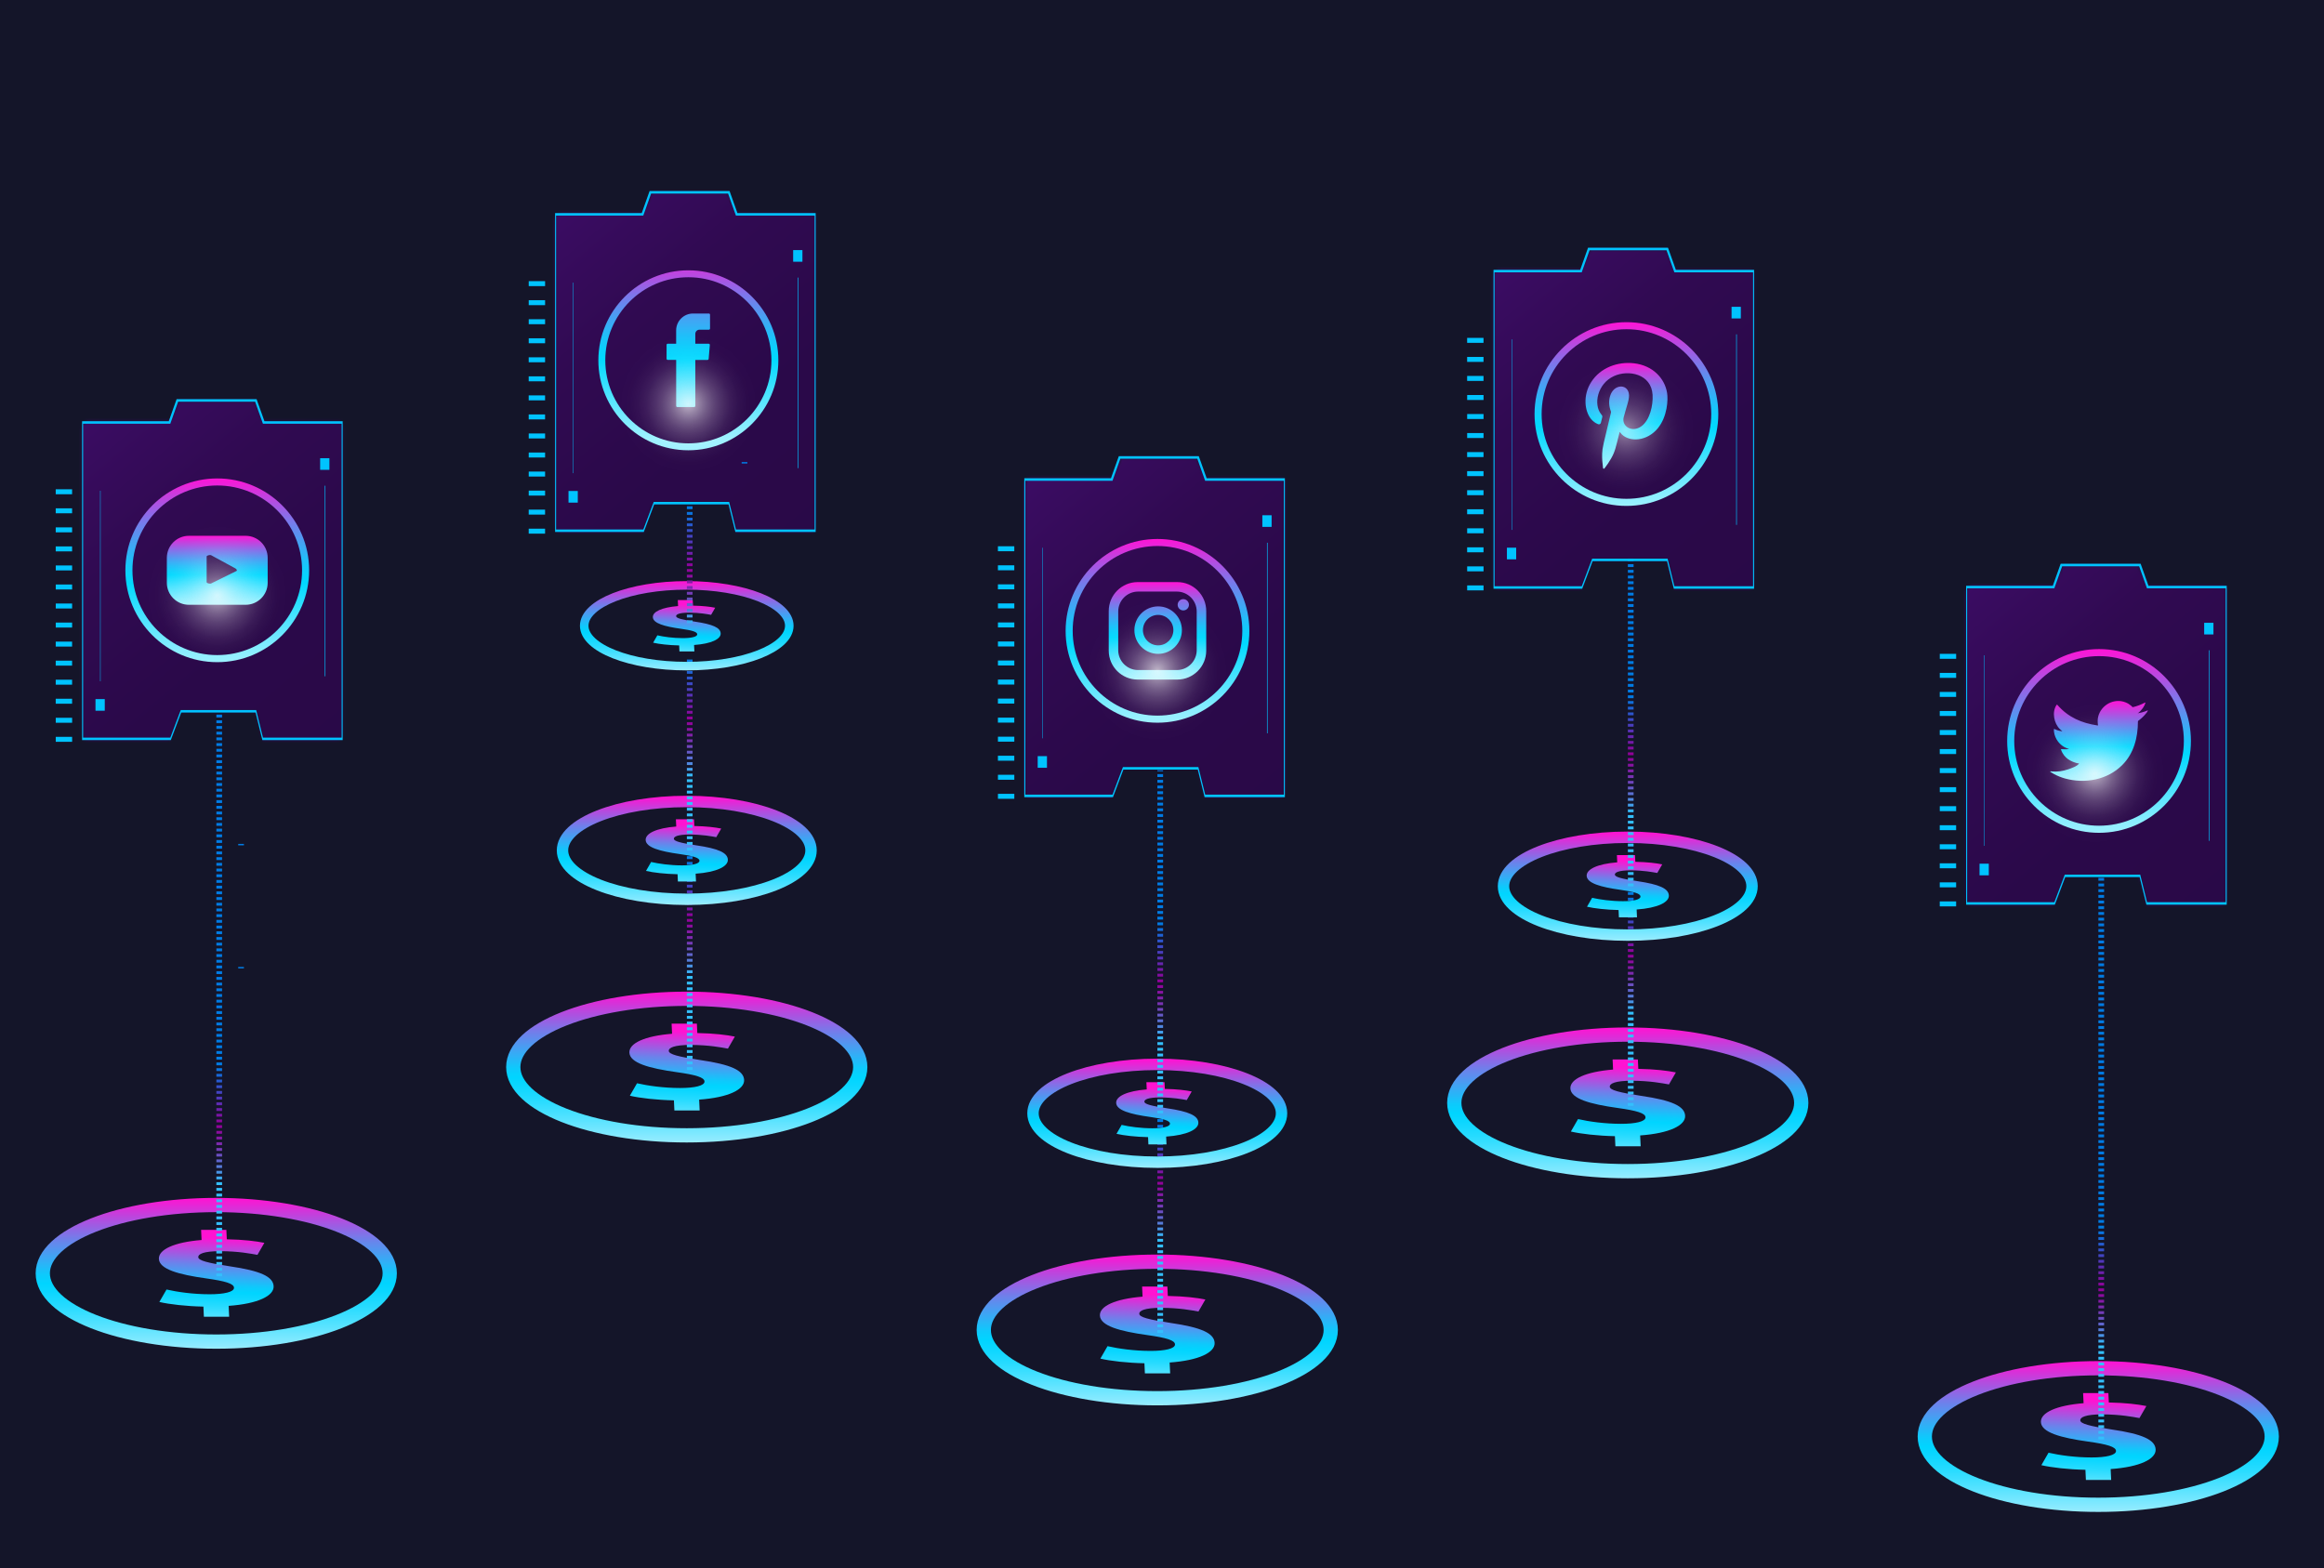 <svg width="815" height="550" viewBox="0 0 815 550" fill="none" xmlns="http://www.w3.org/2000/svg">
<path d="M815 0H0V550H815V0Z" fill="#141529"/>
<path d="M84.54 339.65V339.15" stroke="url(#paint0_linear_1184_1036)" stroke-width="2" stroke-miterlimit="10"/>
<path d="M84.54 296.49V295.99" stroke="url(#paint1_linear_1184_1036)" stroke-width="2" stroke-miterlimit="10"/>
<path d="M236.501 389.481L236.335 385.937C230.271 385.817 224.365 385.134 220.885 384.312L223.396 379.947C227.235 380.814 232.606 381.599 238.485 381.608C243.635 381.608 247.124 380.796 247.059 379.31C246.995 377.889 244.06 376.993 237.323 376.052C227.586 374.695 220.894 372.822 220.719 369.204C220.562 365.918 226.054 363.353 235.689 362.577L235.523 359.033H244.383L244.54 362.328C250.604 362.448 254.701 362.974 257.71 363.574L255.283 367.792C252.911 367.376 248.712 366.518 242.205 366.5C236.326 366.5 234.48 367.533 234.526 368.576C234.581 369.804 237.784 370.598 245.527 371.797C256.363 373.376 260.802 375.434 260.959 378.793C261.116 382.116 255.55 384.94 245.186 385.678L245.361 389.49H236.501V389.481Z" fill="url(#paint2_linear_1184_1036)"/>
<path d="M240.839 398.213C274.44 398.213 301.679 387.49 301.679 374.263C301.679 361.035 274.44 350.312 240.839 350.312C207.239 350.312 180 361.035 180 374.263C180 387.49 207.239 398.213 240.839 398.213Z" stroke="url(#paint3_linear_1184_1036)" stroke-width="5" stroke-miterlimit="10"/>
<path d="M241.88 375.312V300.312" stroke="url(#paint4_linear_1184_1036)" stroke-width="2" stroke-miterlimit="10" stroke-dasharray="1 1"/>
<path d="M237.732 309.164L237.613 306.625C233.27 306.54 229.038 306.05 226.546 305.462L228.344 302.335C231.094 302.956 234.942 303.518 239.153 303.525C242.842 303.525 245.341 302.943 245.295 301.879C245.249 300.861 243.146 300.219 238.32 299.545C231.346 298.573 226.553 297.231 226.427 294.64C226.315 292.286 230.248 290.448 237.15 289.893L237.031 287.354H243.378L243.49 289.715C247.833 289.801 250.769 290.177 252.924 290.607L251.185 293.628C249.486 293.331 246.478 292.716 241.817 292.703C237.606 292.703 236.284 293.443 236.317 294.19C236.357 295.069 238.651 295.638 244.197 296.497C251.959 297.628 255.139 299.102 255.251 301.509C255.363 303.889 251.377 305.911 243.953 306.44L244.078 309.171H237.732V309.164Z" fill="url(#paint5_linear_1184_1036)"/>
<path d="M240.839 315.418C264.908 315.418 284.419 307.738 284.419 298.263C284.419 288.788 264.908 281.107 240.839 281.107C216.771 281.107 197.26 288.788 197.26 298.263C197.26 307.738 216.771 315.418 240.839 315.418Z" stroke="url(#paint6_linear_1184_1036)" stroke-width="4" stroke-miterlimit="10"/>
<path d="M241.879 298.32V230.32" stroke="url(#paint7_linear_1184_1036)" stroke-width="2" stroke-miterlimit="10" stroke-dasharray="1 1"/>
<path d="M238.275 228.47L238.177 226.376C234.593 226.305 231.102 225.901 229.045 225.416L230.529 222.835C232.798 223.348 235.973 223.812 239.448 223.817C242.492 223.817 244.554 223.337 244.516 222.459C244.477 221.619 242.743 221.09 238.761 220.533C233.006 219.732 229.051 218.624 228.947 216.486C228.855 214.544 232.1 213.028 237.795 212.569L237.697 210.475H242.934L243.026 212.422C246.61 212.493 249.032 212.804 250.81 213.158L249.376 215.651C247.974 215.406 245.492 214.899 241.646 214.888C238.171 214.888 237.08 215.499 237.108 216.115C237.141 216.84 239.033 217.31 243.61 218.019C250.014 218.952 252.638 220.168 252.731 222.154C252.823 224.117 249.534 225.787 243.408 226.223L243.512 228.476H238.275V228.47Z" fill="url(#paint8_linear_1184_1036)"/>
<path d="M240.84 233.631C260.699 233.631 276.798 227.294 276.798 219.476C276.798 211.658 260.699 205.32 240.84 205.32C220.98 205.32 204.881 211.658 204.881 219.476C204.881 227.294 220.98 233.631 240.84 233.631Z" stroke="url(#paint9_linear_1184_1036)" stroke-width="3" stroke-miterlimit="10"/>
<path d="M241.879 218.58V177.41" stroke="url(#paint10_linear_1184_1036)" stroke-width="2" stroke-miterlimit="10" stroke-dasharray="1 1"/>
<mask id="mask0_1184_1036" style="mask-type:luminance" maskUnits="userSpaceOnUse" x="194" y="67" width="93" height="120">
<path d="M194.689 182.64C194.689 186.07 195.179 186.78 196.789 186.78H225.449L229.369 176.41H255.419L258.039 186.78H283.949C285.559 186.78 286.049 186.07 286.049 182.64V77.84C286.049 74.41 285.559 74.74 283.949 74.74H258.359L255.109 67.55H228.559L225.489 74.74H196.779C195.169 74.74 194.679 75.45 194.679 78.88V182.64H194.689Z" fill="white"/>
</mask>
<g mask="url(#mask0_1184_1036)">
<path d="M139.419 46.23L232.439 282.77L341.309 87.82L248.299 -21.24L139.419 46.23Z" fill="url(#paint11_linear_1184_1036)"/>
</g>
<path d="M286.039 74.74V186.59H257.889L255.499 176.92H229.409L225.759 186.59H194.659V74.74H225.059L227.809 67H255.849L258.599 74.74H286.029H286.039ZM285.679 185.71V75.62H258.079L255.329 67.89H228.339L225.589 75.62H195.019V185.71H225.599L229.249 176.04H255.709L258.099 185.71H285.689H285.679Z" fill="#00C3FF"/>
<path d="M185.409 185.43V187.17H191.149V185.43H185.409Z" fill="#00C3FF"/>
<path d="M185.409 178.75V180.49H191.149V178.75H185.409Z" fill="#00C3FF"/>
<path d="M185.419 172.08V173.82H191.159V172.08H185.419Z" fill="#00C3FF"/>
<path d="M185.419 165.401V167.141H191.159V165.401H185.419Z" fill="#00C3FF"/>
<path d="M185.419 158.72V160.46H191.159V158.72H185.419Z" fill="#00C3FF"/>
<path d="M185.419 152.04V153.78H191.159V152.04H185.419Z" fill="#00C3FF"/>
<path d="M185.409 145.361V147.101H191.149V145.361H185.409Z" fill="#00C3FF"/>
<path d="M185.409 138.68V140.42H191.149V138.68H185.409Z" fill="#00C3FF"/>
<path d="M185.409 132V133.74H191.149V132H185.409Z" fill="#00C3FF"/>
<path d="M185.409 125.321V127.061H191.149V125.321H185.409Z" fill="#00C3FF"/>
<path d="M185.419 118.651V120.391H191.159V118.651H185.419Z" fill="#00C3FF"/>
<path d="M185.419 111.97V113.71H191.159V111.97H185.419Z" fill="#00C3FF"/>
<path d="M185.419 105.29V107.03H191.159V105.29H185.419Z" fill="#00C3FF"/>
<path d="M185.419 98.611V100.351H191.159V98.611H185.419Z" fill="#00C3FF"/>
<path d="M278.149 87.72V91.8H281.399V87.72H278.149Z" fill="#00C3FF"/>
<path d="M199.369 172.21V176.29H202.619V172.21H199.369Z" fill="#00C3FF"/>
<path d="M201.139 99.13H200.989V165.96H201.139V99.13Z" fill="#00C3FF"/>
<path d="M279.98 97.36H279.77V164.2H279.98V97.36Z" fill="#00C3FF"/>
<path fill-rule="evenodd" clip-rule="evenodd" d="M237.129 126.501V142.361C237.129 142.591 237.309 142.771 237.539 142.771H243.429C243.659 142.771 243.839 142.581 243.839 142.361V126.241H248.109C248.319 126.241 248.499 126.081 248.519 125.861L248.929 121.001C248.949 120.761 248.759 120.551 248.519 120.551H243.839V117.101C243.839 116.291 244.489 115.641 245.299 115.641H248.589C248.819 115.641 248.999 115.451 248.999 115.231V110.371C248.999 110.141 248.819 109.961 248.589 109.961H243.029C239.769 109.961 237.119 112.611 237.119 115.871V120.551H234.169C233.939 120.551 233.759 120.741 233.759 120.961V125.821C233.759 126.051 233.949 126.231 234.169 126.231H237.119V126.491L237.129 126.501Z" fill="url(#paint12_linear_1184_1036)"/>
<path d="M241.399 157.931C223.999 157.931 209.839 143.771 209.839 126.371C209.839 108.971 223.999 94.811 241.399 94.811C258.799 94.811 272.959 108.971 272.959 126.371C272.959 143.771 258.799 157.931 241.399 157.931ZM241.399 97.24C225.339 97.24 212.269 110.311 212.269 126.371C212.269 142.431 225.339 155.501 241.399 155.501C257.459 155.501 270.529 142.431 270.529 126.371C270.529 110.311 257.459 97.24 241.399 97.24Z" fill="url(#paint13_linear_1184_1036)"/>
<path style="mix-blend-mode:color-burn" opacity="0.7" d="M258.92 159.19C268.597 149.513 268.597 133.823 258.92 124.146C249.243 114.469 233.553 114.469 223.876 124.146C214.198 133.823 214.198 149.513 223.876 159.19C233.553 168.867 249.243 168.867 258.92 159.19Z" fill="url(#paint14_radial_1184_1036)"/>
<path d="M261.09 162.57V162.07" stroke="url(#paint15_linear_1184_1036)" stroke-width="2" stroke-miterlimit="10"/>
<path d="M419.51 268.182V267.682" stroke="url(#paint16_linear_1184_1036)" stroke-width="2" stroke-miterlimit="10"/>
<path d="M590.061 168.73V168.23" stroke="url(#paint17_linear_1184_1036)" stroke-width="2" stroke-miterlimit="10"/>
<path d="M401.501 481.692L401.335 478.148C395.271 478.028 389.365 477.345 385.885 476.523L388.396 472.158C392.235 473.025 397.606 473.81 403.485 473.819C408.635 473.819 412.124 473.007 412.059 471.521C411.995 470.1 409.06 469.204 402.323 468.263C392.586 466.906 385.894 465.033 385.719 461.415C385.562 458.129 391.054 455.563 400.689 454.788L400.523 451.244H409.383L409.54 454.539C415.604 454.659 419.701 455.185 422.71 455.785L420.283 460.003C417.911 459.587 413.712 458.729 407.205 458.711C401.326 458.711 399.48 459.744 399.526 460.787C399.581 462.015 402.784 462.808 410.527 464.008C421.363 465.586 425.802 467.645 425.959 471.004C426.116 474.327 420.55 477.151 410.186 477.889L410.361 481.701H401.501V481.692Z" fill="url(#paint18_linear_1184_1036)"/>
<path d="M405.839 490.423C439.44 490.423 466.679 479.701 466.679 466.473C466.679 453.246 439.44 442.523 405.839 442.523C372.239 442.523 345 453.246 345 466.473C345 479.701 372.239 490.423 405.839 490.423Z" stroke="url(#paint19_linear_1184_1036)" stroke-width="5" stroke-miterlimit="10"/>
<path d="M406.88 467.523V392.523" stroke="url(#paint20_linear_1184_1036)" stroke-width="2" stroke-miterlimit="10" stroke-dasharray="1 1"/>
<path d="M402.732 401.375L402.613 398.836C398.27 398.75 394.038 398.261 391.546 397.673L393.344 394.546C396.094 395.167 399.942 395.729 404.153 395.736C407.842 395.736 410.341 395.154 410.295 394.09C410.249 393.072 408.146 392.43 403.32 391.756C396.346 390.784 391.553 389.442 391.427 386.851C391.315 384.497 395.248 382.659 402.15 382.104L402.031 379.565H408.378L408.49 381.926C412.833 382.011 415.769 382.388 417.924 382.818L416.185 385.839C414.486 385.542 411.478 384.927 406.817 384.914C402.606 384.914 401.284 385.654 401.317 386.401C401.357 387.28 403.651 387.849 409.197 388.708C416.959 389.839 420.139 391.313 420.251 393.72C420.363 396.099 416.377 398.122 408.953 398.651L409.078 401.382H402.732V401.375Z" fill="url(#paint21_linear_1184_1036)"/>
<path d="M405.839 407.629C429.908 407.629 449.419 399.949 449.419 390.474C449.419 380.999 429.908 373.318 405.839 373.318C381.771 373.318 362.26 380.999 362.26 390.474C362.26 399.949 381.771 407.629 405.839 407.629Z" stroke="url(#paint22_linear_1184_1036)" stroke-width="4" stroke-miterlimit="10"/>
<path d="M406.879 390.531V270.121" stroke="url(#paint23_linear_1184_1036)" stroke-width="2" stroke-miterlimit="10" stroke-dasharray="1 1"/>
<mask id="mask1_1184_1036" style="mask-type:luminance" maskUnits="userSpaceOnUse" x="359" y="160" width="92" height="120">
<path d="M359.24 275.64C359.24 279.07 359.73 279.78 361.34 279.78H390L393.92 269.41H419.97L422.59 279.78H448.5C450.11 279.78 450.6 279.07 450.6 275.64V170.84C450.6 167.41 450.11 167.74 448.5 167.74H422.91L419.66 160.55H393.11L390.04 167.74H361.33C359.72 167.74 359.23 168.45 359.23 171.88V275.64H359.24Z" fill="white"/>
</mask>
<g mask="url(#mask1_1184_1036)">
<path d="M303.971 139.23L396.991 375.76L505.861 180.81L412.851 71.75L303.971 139.23Z" fill="url(#paint24_linear_1184_1036)"/>
</g>
<path d="M450.59 167.74V279.59H422.44L420.05 269.92H393.96L390.31 279.59H359.21V167.74H389.61L392.36 160H420.4L423.15 167.74H450.58H450.59ZM450.23 278.71V168.62H422.63L419.88 160.89H392.89L390.14 168.62H359.57V278.71H390.15L393.8 269.04H420.26L422.65 278.71H450.24H450.23Z" fill="#00C3FF"/>
<path d="M349.97 278.43V280.17H355.71V278.43H349.97Z" fill="#00C3FF"/>
<path d="M349.97 271.749V273.489H355.71V271.749H349.97Z" fill="#00C3FF"/>
<path d="M349.96 265.07V266.81H355.7V265.07H349.96Z" fill="#00C3FF"/>
<path d="M349.97 258.39V260.13H355.71V258.39H349.97Z" fill="#00C3FF"/>
<path d="M349.96 251.709V253.449H355.7V251.709H349.96Z" fill="#00C3FF"/>
<path d="M349.96 245.03V246.77H355.7V245.03H349.96Z" fill="#00C3FF"/>
<path d="M349.97 238.36V240.1H355.71V238.36H349.97Z" fill="#00C3FF"/>
<path d="M349.97 231.669V233.409H355.71V231.669H349.97Z" fill="#00C3FF"/>
<path d="M349.97 224.999V226.739H355.71V224.999H349.97Z" fill="#00C3FF"/>
<path d="M349.97 218.32V220.06H355.71V218.32H349.97Z" fill="#00C3FF"/>
<path d="M349.97 211.64V213.38H355.71V211.64H349.97Z" fill="#00C3FF"/>
<path d="M349.96 204.959V206.699H355.7V204.959H349.96Z" fill="#00C3FF"/>
<path d="M349.96 198.28V200.02H355.7V198.28H349.96Z" fill="#00C3FF"/>
<path d="M349.96 191.6V193.34H355.7V191.6H349.96Z" fill="#00C3FF"/>
<path d="M442.69 180.72V184.8H445.94V180.72H442.69Z" fill="#00C3FF"/>
<path d="M363.91 265.21V269.29H367.16V265.21H363.91Z" fill="#00C3FF"/>
<path d="M365.69 192.12H365.54V258.95H365.69V192.12Z" fill="#00C3FF"/>
<path d="M444.53 190.36H444.32V257.2H444.53V190.36Z" fill="#00C3FF"/>
<path d="M416.95 212.121C416.95 213.221 416.06 214.101 414.97 214.101C413.88 214.101 412.99 213.211 412.99 212.121C412.99 211.031 413.88 210.141 414.97 210.141C416.06 210.141 416.95 211.031 416.95 212.121ZM414.48 221.011C414.48 225.601 410.74 229.341 406.15 229.341C401.56 229.341 397.82 225.601 397.82 221.011C397.82 216.421 401.56 212.681 406.15 212.681C410.74 212.681 414.48 216.421 414.48 221.011ZM411.49 221.011C411.49 218.071 409.1 215.671 406.15 215.671C403.2 215.671 400.81 218.061 400.81 221.011C400.81 223.961 403.2 226.351 406.15 226.351C409.1 226.351 411.49 223.961 411.49 221.011ZM423.01 214.321C423.01 208.711 418.46 204.161 412.85 204.161H398.98C393.37 204.161 388.82 208.711 388.82 214.321V228.191C388.82 233.801 393.37 238.351 398.98 238.351H412.85C418.46 238.351 423.01 233.801 423.01 228.191V214.321ZM419.67 228.031C419.67 231.881 416.55 235.011 412.69 235.011H399.13C395.28 235.011 392.15 231.891 392.15 228.031V214.471C392.15 210.621 395.27 207.491 399.13 207.491H412.69C416.54 207.491 419.67 210.611 419.67 214.471V228.031Z" fill="url(#paint25_linear_1184_1036)"/>
<path d="M405.92 253.481C388.15 253.481 373.7 239.021 373.7 221.261C373.7 203.501 388.16 189.041 405.92 189.041C423.68 189.041 438.14 203.501 438.14 221.261C438.14 239.021 423.68 253.481 405.92 253.481ZM405.92 191.511C389.52 191.511 376.18 204.851 376.18 221.251C376.18 237.651 389.52 250.991 405.92 250.991C422.32 250.991 435.66 237.651 435.66 221.251C435.66 204.851 422.32 191.511 405.92 191.511Z" fill="url(#paint26_linear_1184_1036)"/>
<path style="mix-blend-mode:color-burn" opacity="0.7" d="M430.955 238.936C433.033 225.118 423.515 212.233 409.698 210.155C395.88 208.078 382.995 217.595 380.918 231.413C378.84 245.23 388.358 258.116 402.175 260.193C415.993 262.27 428.878 252.753 430.955 238.936Z" fill="url(#paint27_radial_1184_1036)"/>
<path d="M71.501 461.82L71.335 458.276C65.271 458.156 59.365 457.473 55.885 456.652L58.396 452.287C62.235 453.154 67.606 453.939 73.486 453.948C78.635 453.948 82.124 453.136 82.059 451.65C81.995 450.228 79.06 449.333 72.323 448.392C62.586 447.035 55.894 445.162 55.719 441.544C55.562 438.258 61.054 435.692 70.689 434.917L70.523 431.373H79.383L79.54 434.668C85.603 434.788 89.701 435.314 92.71 435.914L90.283 440.132C87.911 439.716 83.712 438.858 77.205 438.84C71.326 438.84 69.48 439.873 69.526 440.916C69.582 442.144 72.784 442.937 80.527 444.137C91.363 445.715 95.802 447.773 95.959 451.133C96.116 454.455 90.55 457.28 80.186 458.018L80.361 461.83H71.501V461.82Z" fill="url(#paint28_linear_1184_1036)"/>
<path d="M75.84 470.552C109.44 470.552 136.679 459.83 136.679 446.602C136.679 433.375 109.44 422.652 75.84 422.652C42.239 422.652 15 433.375 15 446.602C15 459.83 42.239 470.552 75.84 470.552Z" stroke="url(#paint29_linear_1184_1036)" stroke-width="5" stroke-miterlimit="10"/>
<path d="M76.88 447.652V249.25" stroke="url(#paint30_linear_1184_1036)" stroke-width="2" stroke-miterlimit="10" stroke-dasharray="1 1"/>
<mask id="mask2_1184_1036" style="mask-type:luminance" maskUnits="userSpaceOnUse" x="28" y="140" width="93" height="120">
<path d="M28.82 255.64C28.82 259.07 29.31 259.78 30.92 259.78H59.58L63.5 249.41H89.55L92.17 259.78H118.08C119.69 259.78 120.18 259.07 120.18 255.64V150.84C120.18 147.41 119.69 147.74 118.08 147.74H92.49L89.24 140.55H62.69L59.62 147.74H30.91C29.3 147.74 28.81 148.45 28.81 151.88V255.64H28.82Z" fill="white"/>
</mask>
<g mask="url(#mask2_1184_1036)">
<path d="M-26.45 119.23L66.56 355.76L175.44 160.82L82.43 51.75L-26.45 119.23Z" fill="url(#paint31_linear_1184_1036)"/>
</g>
<path d="M120.17 147.74V259.59H92.02L89.63 249.92H63.54L59.89 259.59H28.79V147.74H59.19L61.94 140H89.98L92.73 147.74H120.16H120.17ZM119.81 258.71V148.62H92.21L89.46 140.89H62.47L59.72 148.62H29.15V258.71H59.73L63.38 249.04H89.84L92.23 258.71H119.82H119.81Z" fill="#00C3FF"/>
<path d="M19.55 258.441V260.181H25.29V258.441H19.55Z" fill="#00C3FF"/>
<path d="M19.55 251.76V253.5H25.29V251.76H19.55Z" fill="#00C3FF"/>
<path d="M19.54 245.08V246.82H25.28V245.08H19.54Z" fill="#00C3FF"/>
<path d="M19.54 238.401V240.141H25.28V238.401H19.54Z" fill="#00C3FF"/>
<path d="M19.54 231.72V233.46H25.28V231.72H19.54Z" fill="#00C3FF"/>
<path d="M19.54 225.04V226.78H25.28V225.04H19.54Z" fill="#00C3FF"/>
<path d="M19.55 218.361V220.101H25.29V218.361H19.55Z" fill="#00C3FF"/>
<path d="M19.55 211.68V213.42H25.29V211.68H19.55Z" fill="#00C3FF"/>
<path d="M19.55 205.01V206.75H25.29V205.01H19.55Z" fill="#00C3FF"/>
<path d="M19.55 198.33V200.07H25.29V198.33H19.55Z" fill="#00C3FF"/>
<path d="M19.54 191.651V193.391H25.28V191.651H19.54Z" fill="#00C3FF"/>
<path d="M19.54 184.97V186.71H25.28V184.97H19.54Z" fill="#00C3FF"/>
<path d="M19.54 178.29V180.03H25.28V178.29H19.54Z" fill="#00C3FF"/>
<path d="M19.54 171.611V173.351H25.28V171.611H19.54Z" fill="#00C3FF"/>
<path d="M112.271 160.71V164.79H115.521V160.71H112.271Z" fill="#00C3FF"/>
<path d="M33.49 245.2V249.28H36.74V245.2H33.49Z" fill="#00C3FF"/>
<path d="M35.27 172.12H35.12V238.95H35.27V172.12Z" fill="#00C3FF"/>
<path d="M114.11 170.36H113.9V237.2H114.11V170.36Z" fill="#00C3FF"/>
<path d="M93.87 195.661C93.87 191.391 90.41 187.931 86.14 187.931H66.24C61.97 187.931 58.51 191.391 58.51 195.661V204.391C58.51 208.661 61.97 212.121 66.24 212.121H86.14C90.41 212.121 93.87 208.661 93.87 204.391V195.661ZM82.93 200.261L74.03 204.651C73.68 204.841 72.47 204.591 72.47 204.191V195.191C72.47 194.791 73.69 194.541 74.04 194.741L82.54 199.361C82.9 199.561 83.29 200.081 82.93 200.271V200.261Z" fill="url(#paint32_linear_1184_1036)"/>
<path d="M76.19 232.251C58.42 232.251 43.97 217.791 43.97 200.031C43.97 182.271 58.43 167.811 76.19 167.811C93.95 167.811 108.41 182.271 108.41 200.031C108.41 217.791 93.95 232.251 76.19 232.251ZM76.19 170.281C59.79 170.281 46.45 183.621 46.45 200.021C46.45 216.421 59.79 229.761 76.19 229.761C92.59 229.761 105.93 216.421 105.93 200.021C105.93 183.621 92.59 170.281 76.19 170.281Z" fill="url(#paint33_linear_1184_1036)"/>
<path style="mix-blend-mode:color-burn" opacity="0.7" d="M76.19 234.111C90.162 234.111 101.49 222.784 101.49 208.811C101.49 194.838 90.162 183.511 76.19 183.511C62.217 183.511 50.89 194.838 50.89 208.811C50.89 222.784 62.217 234.111 76.19 234.111Z" fill="url(#paint34_radial_1184_1036)"/>
<path d="M731.501 519.061L731.335 515.517C725.271 515.397 719.365 514.714 715.885 513.892L718.396 509.527C722.235 510.394 727.606 511.179 733.485 511.188C738.635 511.188 742.124 510.376 742.059 508.89C741.995 507.469 739.06 506.573 732.323 505.632C722.586 504.275 715.894 502.402 715.719 498.784C715.562 495.498 721.054 492.933 730.689 492.157L730.523 488.613H739.383L739.54 491.908C745.604 492.028 749.701 492.554 752.71 493.154L750.283 497.372C747.911 496.957 743.712 496.098 737.205 496.08C731.326 496.08 729.48 497.113 729.526 498.156C729.581 499.384 732.784 500.178 740.527 501.377C751.363 502.956 755.802 505.014 755.959 508.373C756.116 511.696 750.55 514.52 740.186 515.258L740.361 519.07H731.501V519.061Z" fill="url(#paint35_linear_1184_1036)"/>
<path d="M735.839 527.793C769.44 527.793 796.679 517.07 796.679 503.843C796.679 490.615 769.44 479.893 735.839 479.893C702.239 479.893 675 490.615 675 503.843C675 517.07 702.239 527.793 735.839 527.793Z" stroke="url(#paint36_linear_1184_1036)" stroke-width="5" stroke-miterlimit="10"/>
<path d="M736.88 504.893V307.4" stroke="url(#paint37_linear_1184_1036)" stroke-width="2" stroke-miterlimit="10" stroke-dasharray="1 1"/>
<mask id="mask3_1184_1036" style="mask-type:luminance" maskUnits="userSpaceOnUse" x="689" y="198" width="92" height="120">
<path d="M689.53 313.361C689.53 316.791 690.02 317.501 691.63 317.501H720.289L724.21 307.131H750.26L752.88 317.501H778.789C780.399 317.501 780.89 316.791 780.89 313.361V208.561C780.89 205.131 780.399 205.461 778.789 205.461H753.2L749.95 198.271H723.4L720.33 205.461H691.62C690.01 205.461 689.52 206.171 689.52 209.601V313.361H689.53Z" fill="white"/>
</mask>
<g mask="url(#mask3_1184_1036)">
<path d="M634.26 176.951L727.27 413.481L836.15 218.541L743.14 109.471L634.26 176.951Z" fill="url(#paint38_linear_1184_1036)"/>
</g>
<path d="M780.88 205.461V317.311H752.73L750.34 307.641H724.25L720.6 317.311H689.5V205.461H719.9L722.65 197.721H750.69L753.44 205.461H780.87H780.88ZM780.52 316.431V206.341H752.92L750.17 198.611H723.18L720.43 206.341H689.86V316.431H720.44L724.09 306.761H750.55L752.94 316.431H780.53H780.52Z" fill="#00C3FF"/>
<path d="M680.25 316.161V317.901H685.99V316.161H680.25Z" fill="#00C3FF"/>
<path d="M680.25 309.481V311.221H685.99V309.481H680.25Z" fill="#00C3FF"/>
<path d="M680.25 302.801V304.541H685.99V302.801H680.25Z" fill="#00C3FF"/>
<path d="M680.25 296.121V297.861H685.99V296.121H680.25Z" fill="#00C3FF"/>
<path d="M680.25 289.441V291.181H685.99V289.441H680.25Z" fill="#00C3FF"/>
<path d="M680.26 282.761V284.501H686V282.761H680.26Z" fill="#00C3FF"/>
<path d="M680.26 276.091V277.831H686V276.091H680.26Z" fill="#00C3FF"/>
<path d="M680.26 269.401V271.141H686V269.401H680.26Z" fill="#00C3FF"/>
<path d="M680.25 262.731V264.471H685.99V262.731H680.25Z" fill="#00C3FF"/>
<path d="M680.25 256.051V257.791H685.99V256.051H680.25Z" fill="#00C3FF"/>
<path d="M680.25 249.371V251.111H685.99V249.371H680.25Z" fill="#00C3FF"/>
<path d="M680.25 242.691V244.431H685.99V242.691H680.25Z" fill="#00C3FF"/>
<path d="M680.26 236.011V237.751H686V236.011H680.26Z" fill="#00C3FF"/>
<path d="M680.26 229.331V231.071H686V229.331H680.26Z" fill="#00C3FF"/>
<path d="M772.98 218.44V222.521H776.23V218.44H772.98Z" fill="#00C3FF"/>
<path d="M694.2 302.931V307.011H697.45V302.931H694.2Z" fill="#00C3FF"/>
<path d="M695.98 229.841H695.83V296.671H695.98V229.841Z" fill="#00C3FF"/>
<path d="M774.82 228.081H774.61V294.921H774.82V228.081Z" fill="#00C3FF"/>
<path d="M752.999 249.22C751.919 249.71 750.689 250.01 749.519 250.2C750.069 250.11 750.869 249.1 751.199 248.7C751.699 248.08 752.099 247.38 752.339 246.61C752.369 246.55 752.389 246.48 752.329 246.43C752.259 246.4 752.199 246.42 752.149 246.45C750.849 247.15 749.499 247.65 748.059 248.01C747.939 248.04 747.849 248.01 747.779 247.94C747.659 247.81 747.549 247.68 747.419 247.57C746.819 247.06 746.169 246.65 745.439 246.36C744.479 245.97 743.439 245.8 742.399 245.87C741.399 245.94 740.409 246.22 739.519 246.68C738.629 247.15 737.829 247.8 737.199 248.58C736.539 249.39 736.059 250.35 735.809 251.36C735.569 252.34 735.589 253.31 735.739 254.29C735.759 254.45 735.739 254.48 735.599 254.45C729.989 253.61 725.339 251.61 721.559 247.3C721.399 247.11 721.309 247.11 721.169 247.31C719.519 249.79 720.319 253.77 722.379 255.72C722.659 255.98 722.939 256.24 723.239 256.48C723.129 256.5 721.759 256.35 720.529 255.72C720.369 255.62 720.279 255.68 720.269 255.86C720.259 256.13 720.269 256.37 720.309 256.66C720.629 259.17 722.369 261.49 724.749 262.4C725.029 262.52 725.349 262.62 725.649 262.67C725.109 262.79 724.549 262.87 722.989 262.75C722.799 262.71 722.719 262.81 722.799 263C723.969 266.19 726.489 267.13 728.379 267.67C728.629 267.71 728.889 267.71 729.139 267.77C729.119 267.79 729.109 267.79 729.089 267.81C728.459 268.77 726.289 269.48 725.279 269.83C723.439 270.47 721.439 270.76 719.489 270.57C719.179 270.52 719.109 270.53 719.029 270.57C718.939 270.62 719.019 270.7 719.119 270.78C719.509 271.04 719.919 271.27 720.329 271.5C721.569 272.15 722.849 272.68 724.199 273.05C731.159 274.97 738.989 273.56 744.209 268.37C748.309 264.29 749.749 258.68 749.749 253.05C749.749 252.83 750.009 252.71 750.159 252.59C751.229 251.79 752.149 250.83 752.949 249.76C753.129 249.52 753.189 249.31 753.189 249.22V249.19C753.189 249.1 753.129 249.13 752.989 249.19L752.999 249.22Z" fill="url(#paint39_linear_1184_1036)"/>
<path d="M736.11 292.1C718.34 292.1 703.89 277.64 703.89 259.88C703.89 242.12 718.35 227.66 736.11 227.66C753.87 227.66 768.33 242.12 768.33 259.88C768.33 277.64 753.87 292.1 736.11 292.1ZM736.11 230.13C719.71 230.13 706.37 243.47 706.37 259.87C706.37 276.27 719.71 289.61 736.11 289.61C752.51 289.61 765.85 276.27 765.85 259.87C765.85 243.47 752.51 230.13 736.11 230.13Z" fill="url(#paint40_linear_1184_1036)"/>
<path style="mix-blend-mode:color-burn" opacity="0.7" d="M752.527 289.159C762.407 279.279 762.407 263.26 752.527 253.38C742.647 243.499 726.627 243.499 716.747 253.38C706.867 263.26 706.867 279.279 716.747 289.159C726.627 299.04 742.647 299.04 752.527 289.159Z" fill="url(#paint41_radial_1184_1036)"/>
<path d="M566.501 402.041L566.335 398.497C560.271 398.377 554.365 397.694 550.885 396.873L553.396 392.507C557.235 393.375 562.606 394.159 568.485 394.169C573.635 394.169 577.124 393.356 577.059 391.87C576.995 390.449 574.06 389.554 567.323 388.613C557.586 387.256 550.894 385.382 550.719 381.764C550.562 378.479 556.054 375.913 565.689 375.138L565.523 371.594H574.383L574.54 374.889C580.604 375.009 584.701 375.535 587.71 376.135L585.283 380.352C582.911 379.937 578.712 379.079 572.205 379.06C566.326 379.06 564.48 380.094 564.526 381.137C564.581 382.364 567.784 383.158 575.527 384.358C586.363 385.936 590.802 387.994 590.959 391.354C591.116 394.676 585.55 397.5 575.186 398.239L575.361 402.05H566.501V402.041Z" fill="url(#paint42_linear_1184_1036)"/>
<path d="M570.839 410.773C604.44 410.773 631.679 400.05 631.679 386.823C631.679 373.596 604.44 362.873 570.839 362.873C537.239 362.873 510 373.596 510 386.823C510 400.05 537.239 410.773 570.839 410.773Z" stroke="url(#paint43_linear_1184_1036)" stroke-width="5" stroke-miterlimit="10"/>
<path d="M571.88 387.873V312.873" stroke="url(#paint44_linear_1184_1036)" stroke-width="2" stroke-miterlimit="10" stroke-dasharray="1 1"/>
<path d="M567.732 321.725L567.613 319.186C563.27 319.1 559.038 318.611 556.546 318.022L558.344 314.895C561.094 315.517 564.942 316.079 569.153 316.085C572.842 316.085 575.341 315.504 575.295 314.439C575.249 313.421 573.146 312.78 568.32 312.106C561.346 311.134 556.553 309.792 556.427 307.2C556.315 304.847 560.248 303.009 567.15 302.454L567.031 299.915H573.378L573.49 302.275C577.833 302.361 580.769 302.738 582.924 303.168L581.185 306.189C579.486 305.891 576.478 305.277 571.817 305.263C567.606 305.263 566.284 306.004 566.317 306.751C566.357 307.63 568.651 308.199 574.197 309.058C581.959 310.188 585.139 311.663 585.251 314.069C585.363 316.449 581.377 318.472 573.953 319.001L574.078 321.731H567.732V321.725Z" fill="url(#paint45_linear_1184_1036)"/>
<path d="M570.839 327.979C594.908 327.979 614.419 320.298 614.419 310.823C614.419 301.349 594.908 293.668 570.839 293.668C546.771 293.668 527.26 301.349 527.26 310.823C527.26 320.298 546.771 327.979 570.839 327.979Z" stroke="url(#paint46_linear_1184_1036)" stroke-width="4" stroke-miterlimit="10"/>
<path d="M571.879 310.881V192.4" stroke="url(#paint47_linear_1184_1036)" stroke-width="2" stroke-miterlimit="10" stroke-dasharray="1 1"/>
<mask id="mask4_1184_1036" style="mask-type:luminance" maskUnits="userSpaceOnUse" x="523" y="87" width="93" height="120">
<path d="M523.789 202.53C523.789 205.96 524.279 206.67 525.889 206.67H554.549L558.469 196.3H584.519L587.139 206.67H613.049C614.659 206.67 615.149 205.96 615.149 202.53V97.73C615.149 94.3 614.659 94.63 613.049 94.63H587.459L584.209 87.44H557.659L554.589 94.63H525.879C524.269 94.63 523.779 95.34 523.779 98.77V202.53H523.789Z" fill="white"/>
</mask>
<g mask="url(#mask4_1184_1036)">
<path d="M468.52 66.12L561.53 302.66L670.41 107.71L577.4 -1.35L468.52 66.12Z" fill="url(#paint48_linear_1184_1036)"/>
</g>
<path d="M615.14 94.64V206.49H586.99L584.6 196.82H558.51L554.86 206.49H523.76V94.64H554.16L556.91 86.9H584.95L587.7 94.64H615.13H615.14ZM614.78 205.61V95.52H587.18L584.43 87.79H557.44L554.69 95.52H524.12V205.61H554.7L558.35 195.94H584.81L587.2 205.61H614.79H614.78Z" fill="#00C3FF"/>
<path d="M514.52 205.33V207.07H520.26V205.33H514.52Z" fill="#00C3FF"/>
<path d="M514.52 198.651V200.391H520.26V198.651H514.52Z" fill="#00C3FF"/>
<path d="M514.51 191.971V193.711H520.25V191.971H514.51Z" fill="#00C3FF"/>
<path d="M514.52 185.301V187.041H520.26V185.301H514.52Z" fill="#00C3FF"/>
<path d="M514.51 178.62V180.36H520.25V178.62H514.51Z" fill="#00C3FF"/>
<path d="M514.51 171.941V173.681H520.25V171.941H514.51Z" fill="#00C3FF"/>
<path d="M514.51 165.25V166.99H520.25V165.25H514.51Z" fill="#00C3FF"/>
<path d="M514.51 158.571V160.311H520.25V158.571H514.51Z" fill="#00C3FF"/>
<path d="M514.52 151.891V153.631H520.26V151.891H514.52Z" fill="#00C3FF"/>
<path d="M514.52 145.221V146.961H520.26V145.221H514.52Z" fill="#00C3FF"/>
<path d="M514.52 138.551V140.291H520.26V138.551H514.52Z" fill="#00C3FF"/>
<path d="M514.51 131.861V133.601H520.25V131.861H514.51Z" fill="#00C3FF"/>
<path d="M514.51 125.191V126.931H520.25V125.191H514.51Z" fill="#00C3FF"/>
<path d="M514.51 118.511V120.251H520.25V118.511H514.51Z" fill="#00C3FF"/>
<path d="M607.24 107.61V111.69H610.49V107.61H607.24Z" fill="#00C3FF"/>
<path d="M528.46 192.101V196.181H531.71V192.101H528.46Z" fill="#00C3FF"/>
<path d="M530.24 119.021H530.09V185.851H530.24V119.021Z" fill="#00C3FF"/>
<path d="M609.08 117.261H608.87V184.101H609.08V117.261Z" fill="#00C3FF"/>
<path fill-rule="evenodd" clip-rule="evenodd" d="M568.01 151.492C567.98 151.602 567.95 151.692 567.93 151.782C566.57 157.122 566.42 158.312 565.01 160.792C564.34 161.972 563.59 163.092 562.76 164.162C562.67 164.282 562.58 164.442 562.39 164.402C562.18 164.362 562.17 164.172 562.15 164.012C561.93 162.392 561.8 160.762 561.86 159.122C561.93 156.982 562.19 156.252 564.95 144.682C564.99 144.502 564.95 144.362 564.89 144.202C564.23 142.422 564.1 140.622 564.68 138.792C565.93 134.842 570.4 134.542 571.18 137.802C571.66 139.812 570.39 142.452 569.41 146.352C568.6 149.572 572.38 151.852 575.62 149.502C578.6 147.342 579.76 142.152 579.54 138.472C579.11 131.142 571.07 129.562 565.97 131.922C560.12 134.622 558.8 141.872 561.43 145.182C561.76 145.602 562.02 145.862 561.91 146.292C561.74 146.952 561.59 147.622 561.41 148.282C561.27 148.772 560.86 148.952 560.37 148.752C559.4 148.362 558.59 147.742 557.93 146.922C555.69 144.142 555.05 138.652 558.01 134.012C561.29 128.862 567.4 126.782 572.98 127.412C579.64 128.172 583.85 132.722 584.64 137.882C585 140.232 584.74 146.032 581.44 150.132C577.64 154.842 571.49 155.152 568.65 152.262C568.43 152.042 568.26 151.782 568.04 151.512L568.01 151.492Z" fill="url(#paint49_linear_1184_1036)"/>
<path d="M570.37 177.442C552.6 177.442 538.15 162.982 538.15 145.222C538.15 127.462 552.61 113.002 570.37 113.002C588.13 113.002 602.59 127.462 602.59 145.222C602.59 162.982 588.13 177.442 570.37 177.442ZM570.37 115.472C553.97 115.472 540.63 128.812 540.63 145.212C540.63 161.612 553.97 174.952 570.37 174.952C586.77 174.952 600.11 161.612 600.11 145.212C600.11 128.812 586.77 115.472 570.37 115.472Z" fill="url(#paint50_linear_1184_1036)"/>
<path style="mix-blend-mode:color-burn" opacity="0.5" d="M594.701 156.964C598.105 143.412 589.878 129.667 576.327 126.263C562.775 122.859 549.029 131.085 545.625 144.637C542.221 158.189 550.448 171.934 564 175.338C577.552 178.742 591.297 170.516 594.701 156.964Z" fill="url(#paint51_radial_1184_1036)"/>
<defs>
<linearGradient id="paint0_linear_1184_1036" x1="nan" y1="nan" x2="nan" y2="nan" gradientUnits="userSpaceOnUse">
<stop offset="0.03" stop-color="#007BE4"/>
<stop offset="0.5" stop-color="#920098"/>
<stop offset="0.55" stop-color="#8D089C"/>
<stop offset="0.63" stop-color="#821FA8"/>
<stop offset="0.73" stop-color="#6F45BC"/>
<stop offset="0.84" stop-color="#557AD8"/>
<stop offset="0.97" stop-color="#33BFFD"/>
</linearGradient>
<linearGradient id="paint1_linear_1184_1036" x1="nan" y1="nan" x2="nan" y2="nan" gradientUnits="userSpaceOnUse">
<stop offset="0.03" stop-color="#007BE4"/>
<stop offset="0.5" stop-color="#920098"/>
<stop offset="0.55" stop-color="#8D089C"/>
<stop offset="0.63" stop-color="#821FA8"/>
<stop offset="0.73" stop-color="#6F45BC"/>
<stop offset="0.84" stop-color="#557AD8"/>
<stop offset="0.97" stop-color="#33BFFD"/>
</linearGradient>
<linearGradient id="paint2_linear_1184_1036" x1="253.258" y1="395.48" x2="254.462" y2="362.306" gradientUnits="userSpaceOnUse">
<stop stop-color="#98EDFF"/>
<stop offset="0.01" stop-color="#91EBFF"/>
<stop offset="0.16" stop-color="#53E2FF"/>
<stop offset="0.28" stop-color="#26DBFF"/>
<stop offset="0.38" stop-color="#0AD6FF"/>
<stop offset="0.43" stop-color="#00D5FF"/>
<stop offset="0.49" stop-color="#0DCAFC"/>
<stop offset="0.58" stop-color="#32AEF6"/>
<stop offset="0.72" stop-color="#6C82EB"/>
<stop offset="0.88" stop-color="#BD45DD"/>
<stop offset="1" stop-color="#FF13D2"/>
</linearGradient>
<linearGradient id="paint3_linear_1184_1036" x1="240.839" y1="400.52" x2="240.839" y2="348.005" gradientUnits="userSpaceOnUse">
<stop stop-color="#98EDFF"/>
<stop offset="0.01" stop-color="#91EBFF"/>
<stop offset="0.16" stop-color="#53E2FF"/>
<stop offset="0.28" stop-color="#26DBFF"/>
<stop offset="0.38" stop-color="#0AD6FF"/>
<stop offset="0.43" stop-color="#00D5FF"/>
<stop offset="0.49" stop-color="#0DCAFC"/>
<stop offset="0.58" stop-color="#32AEF6"/>
<stop offset="0.72" stop-color="#6C82EB"/>
<stop offset="0.88" stop-color="#BD45DD"/>
<stop offset="1" stop-color="#FF13D2"/>
</linearGradient>
<linearGradient id="paint4_linear_1184_1036" x1="242.92" y1="300.223" x2="242.42" y2="343.723" gradientUnits="userSpaceOnUse">
<stop offset="0.03" stop-color="#007BE4"/>
<stop offset="0.5" stop-color="#920098"/>
<stop offset="0.55" stop-color="#8D089C"/>
<stop offset="0.63" stop-color="#821FA8"/>
<stop offset="0.73" stop-color="#6F45BC"/>
<stop offset="0.84" stop-color="#557AD8"/>
<stop offset="0.97" stop-color="#33BFFD"/>
</linearGradient>
<linearGradient id="paint5_linear_1184_1036" x1="249.735" y1="313.462" x2="250.597" y2="289.699" gradientUnits="userSpaceOnUse">
<stop stop-color="#98EDFF"/>
<stop offset="0.01" stop-color="#91EBFF"/>
<stop offset="0.16" stop-color="#53E2FF"/>
<stop offset="0.28" stop-color="#26DBFF"/>
<stop offset="0.38" stop-color="#0AD6FF"/>
<stop offset="0.43" stop-color="#00D5FF"/>
<stop offset="0.49" stop-color="#0DCAFC"/>
<stop offset="0.58" stop-color="#32AEF6"/>
<stop offset="0.72" stop-color="#6C82EB"/>
<stop offset="0.88" stop-color="#BD45DD"/>
<stop offset="1" stop-color="#FF13D2"/>
</linearGradient>
<linearGradient id="paint6_linear_1184_1036" x1="240.839" y1="317.071" x2="240.839" y2="279.455" gradientUnits="userSpaceOnUse">
<stop stop-color="#98EDFF"/>
<stop offset="0.01" stop-color="#91EBFF"/>
<stop offset="0.16" stop-color="#53E2FF"/>
<stop offset="0.28" stop-color="#26DBFF"/>
<stop offset="0.38" stop-color="#0AD6FF"/>
<stop offset="0.43" stop-color="#00D5FF"/>
<stop offset="0.49" stop-color="#0DCAFC"/>
<stop offset="0.58" stop-color="#32AEF6"/>
<stop offset="0.72" stop-color="#6C82EB"/>
<stop offset="0.88" stop-color="#BD45DD"/>
<stop offset="1" stop-color="#FF13D2"/>
</linearGradient>
<linearGradient id="paint7_linear_1184_1036" x1="242.919" y1="230.23" x2="242.419" y2="273.73" gradientUnits="userSpaceOnUse">
<stop offset="0.03" stop-color="#007BE4"/>
<stop offset="0.5" stop-color="#920098"/>
<stop offset="0.55" stop-color="#8D089C"/>
<stop offset="0.63" stop-color="#821FA8"/>
<stop offset="0.73" stop-color="#6F45BC"/>
<stop offset="0.84" stop-color="#557AD8"/>
<stop offset="0.97" stop-color="#33BFFD"/>
</linearGradient>
<linearGradient id="paint8_linear_1184_1036" x1="248.179" y1="232.016" x2="248.891" y2="212.409" gradientUnits="userSpaceOnUse">
<stop stop-color="#98EDFF"/>
<stop offset="0.01" stop-color="#91EBFF"/>
<stop offset="0.16" stop-color="#53E2FF"/>
<stop offset="0.28" stop-color="#26DBFF"/>
<stop offset="0.38" stop-color="#0AD6FF"/>
<stop offset="0.43" stop-color="#00D5FF"/>
<stop offset="0.49" stop-color="#0DCAFC"/>
<stop offset="0.58" stop-color="#32AEF6"/>
<stop offset="0.72" stop-color="#6C82EB"/>
<stop offset="0.88" stop-color="#BD45DD"/>
<stop offset="1" stop-color="#FF13D2"/>
</linearGradient>
<linearGradient id="paint9_linear_1184_1036" x1="240.84" y1="234.995" x2="240.84" y2="203.957" gradientUnits="userSpaceOnUse">
<stop stop-color="#98EDFF"/>
<stop offset="0.01" stop-color="#91EBFF"/>
<stop offset="0.16" stop-color="#53E2FF"/>
<stop offset="0.28" stop-color="#26DBFF"/>
<stop offset="0.38" stop-color="#0AD6FF"/>
<stop offset="0.43" stop-color="#00D5FF"/>
<stop offset="0.49" stop-color="#0DCAFC"/>
<stop offset="0.58" stop-color="#32AEF6"/>
<stop offset="0.72" stop-color="#6C82EB"/>
<stop offset="0.88" stop-color="#BD45DD"/>
<stop offset="1" stop-color="#FF13D2"/>
</linearGradient>
<linearGradient id="paint10_linear_1184_1036" x1="242.919" y1="177.32" x2="242.419" y2="220.82" gradientUnits="userSpaceOnUse">
<stop offset="0.03" stop-color="#007BE4"/>
<stop offset="0.5" stop-color="#920098"/>
<stop offset="0.55" stop-color="#8D089C"/>
<stop offset="0.63" stop-color="#821FA8"/>
<stop offset="0.73" stop-color="#6F45BC"/>
<stop offset="0.84" stop-color="#557AD8"/>
<stop offset="0.97" stop-color="#33BFFD"/>
</linearGradient>
<linearGradient id="paint11_linear_1184_1036" x1="141.938" y1="35.218" x2="295.961" y2="218.776" gradientUnits="userSpaceOnUse">
<stop stop-color="#5A1292"/>
<stop offset="0.02" stop-color="#57118E"/>
<stop offset="0.15" stop-color="#460E74"/>
<stop offset="0.3" stop-color="#390C60"/>
<stop offset="0.46" stop-color="#300A51"/>
<stop offset="0.67" stop-color="#2A0949"/>
<stop offset="1" stop-color="#290947"/>
</linearGradient>
<linearGradient id="paint12_linear_1184_1036" x1="241.399" y1="153.941" x2="241.399" y2="88.771" gradientUnits="userSpaceOnUse">
<stop stop-color="#9CF1FF"/>
<stop offset="0.08" stop-color="#84EDFF"/>
<stop offset="0.25" stop-color="#47E3FF"/>
<stop offset="0.43" stop-color="#00D9FF"/>
<stop offset="0.48" stop-color="#09D1FD"/>
<stop offset="0.56" stop-color="#21BEF9"/>
<stop offset="0.66" stop-color="#499FF3"/>
<stop offset="0.78" stop-color="#8174EA"/>
<stop offset="0.91" stop-color="#C73EDE"/>
<stop offset="1" stop-color="#FF13D6"/>
</linearGradient>
<linearGradient id="paint13_linear_1184_1036" x1="241.399" y1="153.941" x2="241.399" y2="88.77" gradientUnits="userSpaceOnUse">
<stop stop-color="#9CF1FF"/>
<stop offset="0.08" stop-color="#84EDFF"/>
<stop offset="0.25" stop-color="#47E3FF"/>
<stop offset="0.43" stop-color="#00D9FF"/>
<stop offset="0.48" stop-color="#09D1FD"/>
<stop offset="0.56" stop-color="#21BEF9"/>
<stop offset="0.66" stop-color="#499FF3"/>
<stop offset="0.78" stop-color="#8174EA"/>
<stop offset="0.91" stop-color="#C73EDE"/>
<stop offset="1" stop-color="#FF13D6"/>
</linearGradient>
<radialGradient id="paint14_radial_1184_1036" cx="0" cy="0" r="1" gradientUnits="userSpaceOnUse" gradientTransform="translate(241.399 141.665) scale(24.78)">
<stop stop-color="#FDFDFD"/>
<stop offset="0.06" stop-color="#FDFDFD" stop-opacity="0.88"/>
<stop offset="0.16" stop-color="#FDFDFD" stop-opacity="0.68"/>
<stop offset="0.26" stop-color="#FDFDFD" stop-opacity="0.5"/>
<stop offset="0.37" stop-color="#FDFDFD" stop-opacity="0.34"/>
<stop offset="0.48" stop-color="#FDFDFD" stop-opacity="0.22"/>
<stop offset="0.59" stop-color="#FDFDFD" stop-opacity="0.12"/>
<stop offset="0.71" stop-color="#FDFDFD" stop-opacity="0.05"/>
<stop offset="0.84" stop-color="#FDFDFD" stop-opacity="0.01"/>
<stop offset="0.99" stop-color="#FDFDFD" stop-opacity="0"/>
</radialGradient>
<linearGradient id="paint15_linear_1184_1036" x1="nan" y1="nan" x2="nan" y2="nan" gradientUnits="userSpaceOnUse">
<stop offset="0.03" stop-color="#007BE4"/>
<stop offset="0.5" stop-color="#920098"/>
<stop offset="0.55" stop-color="#8D089C"/>
<stop offset="0.63" stop-color="#821FA8"/>
<stop offset="0.73" stop-color="#6F45BC"/>
<stop offset="0.84" stop-color="#557AD8"/>
<stop offset="0.97" stop-color="#33BFFD"/>
</linearGradient>
<linearGradient id="paint16_linear_1184_1036" x1="nan" y1="nan" x2="nan" y2="nan" gradientUnits="userSpaceOnUse">
<stop offset="0.03" stop-color="#007BE4"/>
<stop offset="0.5" stop-color="#920098"/>
<stop offset="0.55" stop-color="#8D089C"/>
<stop offset="0.63" stop-color="#821FA8"/>
<stop offset="0.73" stop-color="#6F45BC"/>
<stop offset="0.84" stop-color="#557AD8"/>
<stop offset="0.97" stop-color="#33BFFD"/>
</linearGradient>
<linearGradient id="paint17_linear_1184_1036" x1="nan" y1="nan" x2="nan" y2="nan" gradientUnits="userSpaceOnUse">
<stop offset="0.03" stop-color="#007BE4"/>
<stop offset="0.5" stop-color="#920098"/>
<stop offset="0.55" stop-color="#8D089C"/>
<stop offset="0.63" stop-color="#821FA8"/>
<stop offset="0.73" stop-color="#6F45BC"/>
<stop offset="0.84" stop-color="#557AD8"/>
<stop offset="0.97" stop-color="#33BFFD"/>
</linearGradient>
<linearGradient id="paint18_linear_1184_1036" x1="418.258" y1="487.691" x2="419.462" y2="454.517" gradientUnits="userSpaceOnUse">
<stop stop-color="#98EDFF"/>
<stop offset="0.01" stop-color="#91EBFF"/>
<stop offset="0.16" stop-color="#53E2FF"/>
<stop offset="0.28" stop-color="#26DBFF"/>
<stop offset="0.38" stop-color="#0AD6FF"/>
<stop offset="0.43" stop-color="#00D5FF"/>
<stop offset="0.49" stop-color="#0DCAFC"/>
<stop offset="0.58" stop-color="#32AEF6"/>
<stop offset="0.72" stop-color="#6C82EB"/>
<stop offset="0.88" stop-color="#BD45DD"/>
<stop offset="1" stop-color="#FF13D2"/>
</linearGradient>
<linearGradient id="paint19_linear_1184_1036" x1="405.839" y1="492.731" x2="405.839" y2="440.216" gradientUnits="userSpaceOnUse">
<stop stop-color="#98EDFF"/>
<stop offset="0.01" stop-color="#91EBFF"/>
<stop offset="0.16" stop-color="#53E2FF"/>
<stop offset="0.28" stop-color="#26DBFF"/>
<stop offset="0.38" stop-color="#0AD6FF"/>
<stop offset="0.43" stop-color="#00D5FF"/>
<stop offset="0.49" stop-color="#0DCAFC"/>
<stop offset="0.58" stop-color="#32AEF6"/>
<stop offset="0.72" stop-color="#6C82EB"/>
<stop offset="0.88" stop-color="#BD45DD"/>
<stop offset="1" stop-color="#FF13D2"/>
</linearGradient>
<linearGradient id="paint20_linear_1184_1036" x1="407.92" y1="392.434" x2="407.42" y2="435.934" gradientUnits="userSpaceOnUse">
<stop offset="0.03" stop-color="#007BE4"/>
<stop offset="0.5" stop-color="#920098"/>
<stop offset="0.55" stop-color="#8D089C"/>
<stop offset="0.63" stop-color="#821FA8"/>
<stop offset="0.73" stop-color="#6F45BC"/>
<stop offset="0.84" stop-color="#557AD8"/>
<stop offset="0.97" stop-color="#33BFFD"/>
</linearGradient>
<linearGradient id="paint21_linear_1184_1036" x1="414.735" y1="405.673" x2="415.597" y2="381.91" gradientUnits="userSpaceOnUse">
<stop stop-color="#98EDFF"/>
<stop offset="0.01" stop-color="#91EBFF"/>
<stop offset="0.16" stop-color="#53E2FF"/>
<stop offset="0.28" stop-color="#26DBFF"/>
<stop offset="0.38" stop-color="#0AD6FF"/>
<stop offset="0.43" stop-color="#00D5FF"/>
<stop offset="0.49" stop-color="#0DCAFC"/>
<stop offset="0.58" stop-color="#32AEF6"/>
<stop offset="0.72" stop-color="#6C82EB"/>
<stop offset="0.88" stop-color="#BD45DD"/>
<stop offset="1" stop-color="#FF13D2"/>
</linearGradient>
<linearGradient id="paint22_linear_1184_1036" x1="405.839" y1="409.282" x2="405.839" y2="371.666" gradientUnits="userSpaceOnUse">
<stop stop-color="#98EDFF"/>
<stop offset="0.01" stop-color="#91EBFF"/>
<stop offset="0.16" stop-color="#53E2FF"/>
<stop offset="0.28" stop-color="#26DBFF"/>
<stop offset="0.38" stop-color="#0AD6FF"/>
<stop offset="0.43" stop-color="#00D5FF"/>
<stop offset="0.49" stop-color="#0DCAFC"/>
<stop offset="0.58" stop-color="#32AEF6"/>
<stop offset="0.72" stop-color="#6C82EB"/>
<stop offset="0.88" stop-color="#BD45DD"/>
<stop offset="1" stop-color="#FF13D2"/>
</linearGradient>
<linearGradient id="paint23_linear_1184_1036" x1="407.919" y1="322.441" x2="407.419" y2="365.941" gradientUnits="userSpaceOnUse">
<stop offset="0.03" stop-color="#007BE4"/>
<stop offset="0.5" stop-color="#920098"/>
<stop offset="0.55" stop-color="#8D089C"/>
<stop offset="0.63" stop-color="#821FA8"/>
<stop offset="0.73" stop-color="#6F45BC"/>
<stop offset="0.84" stop-color="#557AD8"/>
<stop offset="0.97" stop-color="#33BFFD"/>
</linearGradient>
<linearGradient id="paint24_linear_1184_1036" x1="309.338" y1="128.581" x2="461.192" y2="309.554" gradientUnits="userSpaceOnUse">
<stop stop-color="#5A1292"/>
<stop offset="0.02" stop-color="#57118E"/>
<stop offset="0.15" stop-color="#460E74"/>
<stop offset="0.3" stop-color="#390C60"/>
<stop offset="0.46" stop-color="#300A51"/>
<stop offset="0.67" stop-color="#2A0949"/>
<stop offset="1" stop-color="#290947"/>
</linearGradient>
<linearGradient id="paint25_linear_1184_1036" x1="405.92" y1="238.351" x2="405.92" y2="204.161" gradientUnits="userSpaceOnUse">
<stop stop-color="#9CF1FF"/>
<stop offset="0.08" stop-color="#84EDFF"/>
<stop offset="0.25" stop-color="#47E3FF"/>
<stop offset="0.43" stop-color="#00D9FF"/>
<stop offset="0.48" stop-color="#09D1FD"/>
<stop offset="0.56" stop-color="#21BEF9"/>
<stop offset="0.66" stop-color="#499FF3"/>
<stop offset="0.78" stop-color="#8174EA"/>
<stop offset="0.91" stop-color="#C73EDE"/>
<stop offset="1" stop-color="#FF13D6"/>
</linearGradient>
<linearGradient id="paint26_linear_1184_1036" x1="405.92" y1="253.481" x2="405.92" y2="189.031" gradientUnits="userSpaceOnUse">
<stop stop-color="#9CF1FF"/>
<stop offset="0.08" stop-color="#84EDFF"/>
<stop offset="0.25" stop-color="#47E3FF"/>
<stop offset="0.43" stop-color="#00D9FF"/>
<stop offset="0.48" stop-color="#09D1FD"/>
<stop offset="0.56" stop-color="#21BEF9"/>
<stop offset="0.66" stop-color="#499FF3"/>
<stop offset="0.78" stop-color="#8174EA"/>
<stop offset="0.91" stop-color="#C73EDE"/>
<stop offset="1" stop-color="#FF13D6"/>
</linearGradient>
<radialGradient id="paint27_radial_1184_1036" cx="0" cy="0" r="1" gradientUnits="userSpaceOnUse" gradientTransform="translate(405.925 235.194) scale(25.3 25.3)">
<stop stop-color="#FDFDFD"/>
<stop offset="0.06" stop-color="#FDFDFD" stop-opacity="0.88"/>
<stop offset="0.16" stop-color="#FDFDFD" stop-opacity="0.68"/>
<stop offset="0.26" stop-color="#FDFDFD" stop-opacity="0.5"/>
<stop offset="0.37" stop-color="#FDFDFD" stop-opacity="0.34"/>
<stop offset="0.48" stop-color="#FDFDFD" stop-opacity="0.22"/>
<stop offset="0.59" stop-color="#FDFDFD" stop-opacity="0.12"/>
<stop offset="0.71" stop-color="#FDFDFD" stop-opacity="0.05"/>
<stop offset="0.84" stop-color="#FDFDFD" stop-opacity="0.01"/>
<stop offset="0.99" stop-color="#FDFDFD" stop-opacity="0"/>
</radialGradient>
<linearGradient id="paint28_linear_1184_1036" x1="88.258" y1="467.82" x2="89.462" y2="434.646" gradientUnits="userSpaceOnUse">
<stop stop-color="#98EDFF"/>
<stop offset="0.01" stop-color="#91EBFF"/>
<stop offset="0.16" stop-color="#53E2FF"/>
<stop offset="0.28" stop-color="#26DBFF"/>
<stop offset="0.38" stop-color="#0AD6FF"/>
<stop offset="0.43" stop-color="#00D5FF"/>
<stop offset="0.49" stop-color="#0DCAFC"/>
<stop offset="0.58" stop-color="#32AEF6"/>
<stop offset="0.72" stop-color="#6C82EB"/>
<stop offset="0.88" stop-color="#BD45DD"/>
<stop offset="1" stop-color="#FF13D2"/>
</linearGradient>
<linearGradient id="paint29_linear_1184_1036" x1="75.84" y1="472.86" x2="75.84" y2="420.345" gradientUnits="userSpaceOnUse">
<stop stop-color="#98EDFF"/>
<stop offset="0.01" stop-color="#91EBFF"/>
<stop offset="0.16" stop-color="#53E2FF"/>
<stop offset="0.28" stop-color="#26DBFF"/>
<stop offset="0.38" stop-color="#0AD6FF"/>
<stop offset="0.43" stop-color="#00D5FF"/>
<stop offset="0.49" stop-color="#0DCAFC"/>
<stop offset="0.58" stop-color="#32AEF6"/>
<stop offset="0.72" stop-color="#6C82EB"/>
<stop offset="0.88" stop-color="#BD45DD"/>
<stop offset="1" stop-color="#FF13D2"/>
</linearGradient>
<linearGradient id="paint30_linear_1184_1036" x1="77.92" y1="372.562" x2="77.42" y2="416.063" gradientUnits="userSpaceOnUse">
<stop offset="0.03" stop-color="#007BE4"/>
<stop offset="0.5" stop-color="#920098"/>
<stop offset="0.55" stop-color="#8D089C"/>
<stop offset="0.63" stop-color="#821FA8"/>
<stop offset="0.73" stop-color="#6F45BC"/>
<stop offset="0.84" stop-color="#557AD8"/>
<stop offset="0.97" stop-color="#33BFFD"/>
</linearGradient>
<linearGradient id="paint31_linear_1184_1036" x1="-23.342" y1="107.228" x2="130.681" y2="290.786" gradientUnits="userSpaceOnUse">
<stop stop-color="#5A1292"/>
<stop offset="0.02" stop-color="#57118E"/>
<stop offset="0.15" stop-color="#460E74"/>
<stop offset="0.3" stop-color="#390C60"/>
<stop offset="0.46" stop-color="#300A51"/>
<stop offset="0.67" stop-color="#2A0949"/>
<stop offset="1" stop-color="#290947"/>
</linearGradient>
<linearGradient id="paint32_linear_1184_1036" x1="76.19" y1="212.131" x2="76.19" y2="187.931" gradientUnits="userSpaceOnUse">
<stop stop-color="#9CF1FF"/>
<stop offset="0.08" stop-color="#84EDFF"/>
<stop offset="0.25" stop-color="#47E3FF"/>
<stop offset="0.43" stop-color="#00D9FF"/>
<stop offset="0.48" stop-color="#09D1FD"/>
<stop offset="0.56" stop-color="#21BEF9"/>
<stop offset="0.66" stop-color="#499FF3"/>
<stop offset="0.78" stop-color="#8174EA"/>
<stop offset="0.91" stop-color="#C73EDE"/>
<stop offset="1" stop-color="#FF13D6"/>
</linearGradient>
<linearGradient id="paint33_linear_1184_1036" x1="76.19" y1="232.251" x2="76.19" y2="167.811" gradientUnits="userSpaceOnUse">
<stop stop-color="#9CF1FF"/>
<stop offset="0.08" stop-color="#84EDFF"/>
<stop offset="0.25" stop-color="#47E3FF"/>
<stop offset="0.43" stop-color="#00D9FF"/>
<stop offset="0.48" stop-color="#09D1FD"/>
<stop offset="0.56" stop-color="#21BEF9"/>
<stop offset="0.66" stop-color="#499FF3"/>
<stop offset="0.78" stop-color="#8174EA"/>
<stop offset="0.91" stop-color="#C73EDE"/>
<stop offset="1" stop-color="#FF13D6"/>
</linearGradient>
<radialGradient id="paint34_radial_1184_1036" cx="0" cy="0" r="1" gradientUnits="userSpaceOnUse" gradientTransform="translate(76.19 208.811) scale(25.3 25.3)">
<stop stop-color="#FDFDFD"/>
<stop offset="0.06" stop-color="#FDFDFD" stop-opacity="0.88"/>
<stop offset="0.16" stop-color="#FDFDFD" stop-opacity="0.68"/>
<stop offset="0.26" stop-color="#FDFDFD" stop-opacity="0.5"/>
<stop offset="0.37" stop-color="#FDFDFD" stop-opacity="0.34"/>
<stop offset="0.48" stop-color="#FDFDFD" stop-opacity="0.22"/>
<stop offset="0.59" stop-color="#FDFDFD" stop-opacity="0.12"/>
<stop offset="0.71" stop-color="#FDFDFD" stop-opacity="0.05"/>
<stop offset="0.84" stop-color="#FDFDFD" stop-opacity="0.01"/>
<stop offset="0.99" stop-color="#FDFDFD" stop-opacity="0"/>
</radialGradient>
<linearGradient id="paint35_linear_1184_1036" x1="748.258" y1="525.061" x2="749.462" y2="491.887" gradientUnits="userSpaceOnUse">
<stop stop-color="#98EDFF"/>
<stop offset="0.01" stop-color="#91EBFF"/>
<stop offset="0.16" stop-color="#53E2FF"/>
<stop offset="0.28" stop-color="#26DBFF"/>
<stop offset="0.38" stop-color="#0AD6FF"/>
<stop offset="0.43" stop-color="#00D5FF"/>
<stop offset="0.49" stop-color="#0DCAFC"/>
<stop offset="0.58" stop-color="#32AEF6"/>
<stop offset="0.72" stop-color="#6C82EB"/>
<stop offset="0.88" stop-color="#BD45DD"/>
<stop offset="1" stop-color="#FF13D2"/>
</linearGradient>
<linearGradient id="paint36_linear_1184_1036" x1="735.839" y1="530.1" x2="735.839" y2="477.585" gradientUnits="userSpaceOnUse">
<stop stop-color="#98EDFF"/>
<stop offset="0.01" stop-color="#91EBFF"/>
<stop offset="0.16" stop-color="#53E2FF"/>
<stop offset="0.28" stop-color="#26DBFF"/>
<stop offset="0.38" stop-color="#0AD6FF"/>
<stop offset="0.43" stop-color="#00D5FF"/>
<stop offset="0.49" stop-color="#0DCAFC"/>
<stop offset="0.58" stop-color="#32AEF6"/>
<stop offset="0.72" stop-color="#6C82EB"/>
<stop offset="0.88" stop-color="#BD45DD"/>
<stop offset="1" stop-color="#FF13D2"/>
</linearGradient>
<linearGradient id="paint37_linear_1184_1036" x1="737.92" y1="429.803" x2="737.42" y2="473.303" gradientUnits="userSpaceOnUse">
<stop offset="0.03" stop-color="#007BE4"/>
<stop offset="0.5" stop-color="#920098"/>
<stop offset="0.55" stop-color="#8D089C"/>
<stop offset="0.63" stop-color="#821FA8"/>
<stop offset="0.73" stop-color="#6F45BC"/>
<stop offset="0.84" stop-color="#557AD8"/>
<stop offset="0.97" stop-color="#33BFFD"/>
</linearGradient>
<linearGradient id="paint38_linear_1184_1036" x1="636.482" y1="166.411" x2="788.336" y2="347.384" gradientUnits="userSpaceOnUse">
<stop stop-color="#5A1292"/>
<stop offset="0.02" stop-color="#57118E"/>
<stop offset="0.15" stop-color="#460E74"/>
<stop offset="0.3" stop-color="#390C60"/>
<stop offset="0.46" stop-color="#300A51"/>
<stop offset="0.67" stop-color="#2A0949"/>
<stop offset="1" stop-color="#290947"/>
</linearGradient>
<linearGradient id="paint39_linear_1184_1036" x1="736.109" y1="273.9" x2="736.109" y2="245.86" gradientUnits="userSpaceOnUse">
<stop stop-color="#9CF1FF"/>
<stop offset="0.08" stop-color="#84EDFF"/>
<stop offset="0.25" stop-color="#47E3FF"/>
<stop offset="0.43" stop-color="#00D9FF"/>
<stop offset="0.54" stop-color="#2AB7F8"/>
<stop offset="0.78" stop-color="#9664E6"/>
<stop offset="1" stop-color="#FF13D6"/>
</linearGradient>
<linearGradient id="paint40_linear_1184_1036" x1="736.11" y1="292.1" x2="736.11" y2="227.66" gradientUnits="userSpaceOnUse">
<stop stop-color="#9CF1FF"/>
<stop offset="0.08" stop-color="#84EDFF"/>
<stop offset="0.25" stop-color="#47E3FF"/>
<stop offset="0.43" stop-color="#00D9FF"/>
<stop offset="0.54" stop-color="#2AB7F8"/>
<stop offset="0.78" stop-color="#9664E6"/>
<stop offset="1" stop-color="#FF13D6"/>
</linearGradient>
<radialGradient id="paint41_radial_1184_1036" cx="0" cy="0" r="1" gradientUnits="userSpaceOnUse" gradientTransform="translate(734.643 271.274) scale(25.3)">
<stop stop-color="#FDFDFD"/>
<stop offset="0.06" stop-color="#FDFDFD" stop-opacity="0.88"/>
<stop offset="0.16" stop-color="#FDFDFD" stop-opacity="0.68"/>
<stop offset="0.26" stop-color="#FDFDFD" stop-opacity="0.5"/>
<stop offset="0.37" stop-color="#FDFDFD" stop-opacity="0.34"/>
<stop offset="0.48" stop-color="#FDFDFD" stop-opacity="0.22"/>
<stop offset="0.59" stop-color="#FDFDFD" stop-opacity="0.12"/>
<stop offset="0.71" stop-color="#FDFDFD" stop-opacity="0.05"/>
<stop offset="0.84" stop-color="#FDFDFD" stop-opacity="0.01"/>
<stop offset="0.99" stop-color="#FDFDFD" stop-opacity="0"/>
</radialGradient>
<linearGradient id="paint42_linear_1184_1036" x1="583.258" y1="408.041" x2="584.462" y2="374.867" gradientUnits="userSpaceOnUse">
<stop stop-color="#98EDFF"/>
<stop offset="0.01" stop-color="#91EBFF"/>
<stop offset="0.16" stop-color="#53E2FF"/>
<stop offset="0.28" stop-color="#26DBFF"/>
<stop offset="0.38" stop-color="#0AD6FF"/>
<stop offset="0.43" stop-color="#00D5FF"/>
<stop offset="0.49" stop-color="#0DCAFC"/>
<stop offset="0.58" stop-color="#32AEF6"/>
<stop offset="0.72" stop-color="#6C82EB"/>
<stop offset="0.88" stop-color="#BD45DD"/>
<stop offset="1" stop-color="#FF13D2"/>
</linearGradient>
<linearGradient id="paint43_linear_1184_1036" x1="570.839" y1="413.08" x2="570.839" y2="360.566" gradientUnits="userSpaceOnUse">
<stop stop-color="#98EDFF"/>
<stop offset="0.01" stop-color="#91EBFF"/>
<stop offset="0.16" stop-color="#53E2FF"/>
<stop offset="0.28" stop-color="#26DBFF"/>
<stop offset="0.38" stop-color="#0AD6FF"/>
<stop offset="0.43" stop-color="#00D5FF"/>
<stop offset="0.49" stop-color="#0DCAFC"/>
<stop offset="0.58" stop-color="#32AEF6"/>
<stop offset="0.72" stop-color="#6C82EB"/>
<stop offset="0.88" stop-color="#BD45DD"/>
<stop offset="1" stop-color="#FF13D2"/>
</linearGradient>
<linearGradient id="paint44_linear_1184_1036" x1="572.92" y1="312.783" x2="572.42" y2="356.283" gradientUnits="userSpaceOnUse">
<stop offset="0.03" stop-color="#007BE4"/>
<stop offset="0.5" stop-color="#920098"/>
<stop offset="0.55" stop-color="#8D089C"/>
<stop offset="0.63" stop-color="#821FA8"/>
<stop offset="0.73" stop-color="#6F45BC"/>
<stop offset="0.84" stop-color="#557AD8"/>
<stop offset="0.97" stop-color="#33BFFD"/>
</linearGradient>
<linearGradient id="paint45_linear_1184_1036" x1="579.735" y1="326.022" x2="580.597" y2="302.26" gradientUnits="userSpaceOnUse">
<stop stop-color="#98EDFF"/>
<stop offset="0.01" stop-color="#91EBFF"/>
<stop offset="0.16" stop-color="#53E2FF"/>
<stop offset="0.28" stop-color="#26DBFF"/>
<stop offset="0.38" stop-color="#0AD6FF"/>
<stop offset="0.43" stop-color="#00D5FF"/>
<stop offset="0.49" stop-color="#0DCAFC"/>
<stop offset="0.58" stop-color="#32AEF6"/>
<stop offset="0.72" stop-color="#6C82EB"/>
<stop offset="0.88" stop-color="#BD45DD"/>
<stop offset="1" stop-color="#FF13D2"/>
</linearGradient>
<linearGradient id="paint46_linear_1184_1036" x1="570.839" y1="329.632" x2="570.839" y2="292.015" gradientUnits="userSpaceOnUse">
<stop stop-color="#98EDFF"/>
<stop offset="0.01" stop-color="#91EBFF"/>
<stop offset="0.16" stop-color="#53E2FF"/>
<stop offset="0.28" stop-color="#26DBFF"/>
<stop offset="0.38" stop-color="#0AD6FF"/>
<stop offset="0.43" stop-color="#00D5FF"/>
<stop offset="0.49" stop-color="#0DCAFC"/>
<stop offset="0.58" stop-color="#32AEF6"/>
<stop offset="0.72" stop-color="#6C82EB"/>
<stop offset="0.88" stop-color="#BD45DD"/>
<stop offset="1" stop-color="#FF13D2"/>
</linearGradient>
<linearGradient id="paint47_linear_1184_1036" x1="572.919" y1="242.791" x2="572.419" y2="286.291" gradientUnits="userSpaceOnUse">
<stop offset="0.03" stop-color="#007BE4"/>
<stop offset="0.5" stop-color="#920098"/>
<stop offset="0.55" stop-color="#8D089C"/>
<stop offset="0.63" stop-color="#821FA8"/>
<stop offset="0.73" stop-color="#6F45BC"/>
<stop offset="0.84" stop-color="#557AD8"/>
<stop offset="0.97" stop-color="#33BFFD"/>
</linearGradient>
<linearGradient id="paint48_linear_1184_1036" x1="472.394" y1="57.132" x2="624.248" y2="238.105" gradientUnits="userSpaceOnUse">
<stop stop-color="#5A1292"/>
<stop offset="0.02" stop-color="#57118E"/>
<stop offset="0.15" stop-color="#460E74"/>
<stop offset="0.3" stop-color="#390C60"/>
<stop offset="0.46" stop-color="#300A51"/>
<stop offset="0.67" stop-color="#2A0949"/>
<stop offset="1" stop-color="#290947"/>
</linearGradient>
<linearGradient id="paint49_linear_1184_1036" x1="570.37" y1="164.402" x2="570.37" y2="127.282" gradientUnits="userSpaceOnUse">
<stop stop-color="#9CF1FF"/>
<stop offset="0.08" stop-color="#84EDFF"/>
<stop offset="0.25" stop-color="#47E3FF"/>
<stop offset="0.43" stop-color="#00D9FF"/>
<stop offset="0.48" stop-color="#09D1FD"/>
<stop offset="0.56" stop-color="#21BEF9"/>
<stop offset="0.66" stop-color="#499FF3"/>
<stop offset="0.78" stop-color="#8174EA"/>
<stop offset="0.91" stop-color="#C73EDE"/>
<stop offset="1" stop-color="#FF13D6"/>
</linearGradient>
<linearGradient id="paint50_linear_1184_1036" x1="570.37" y1="177.442" x2="570.37" y2="112.992" gradientUnits="userSpaceOnUse">
<stop stop-color="#9CF1FF"/>
<stop offset="0.08" stop-color="#84EDFF"/>
<stop offset="0.25" stop-color="#47E3FF"/>
<stop offset="0.43" stop-color="#00D9FF"/>
<stop offset="0.48" stop-color="#09D1FD"/>
<stop offset="0.56" stop-color="#21BEF9"/>
<stop offset="0.66" stop-color="#499FF3"/>
<stop offset="0.78" stop-color="#8174EA"/>
<stop offset="0.91" stop-color="#C73EDE"/>
<stop offset="1" stop-color="#FF13D6"/>
</linearGradient>
<radialGradient id="paint51_radial_1184_1036" cx="0" cy="0" r="1" gradientUnits="userSpaceOnUse" gradientTransform="translate(570.162 150.817) scale(25.3 25.3)">
<stop stop-color="#FDFDFD"/>
<stop offset="0.06" stop-color="#FDFDFD" stop-opacity="0.88"/>
<stop offset="0.16" stop-color="#FDFDFD" stop-opacity="0.68"/>
<stop offset="0.26" stop-color="#FDFDFD" stop-opacity="0.5"/>
<stop offset="0.37" stop-color="#FDFDFD" stop-opacity="0.34"/>
<stop offset="0.48" stop-color="#FDFDFD" stop-opacity="0.22"/>
<stop offset="0.59" stop-color="#FDFDFD" stop-opacity="0.12"/>
<stop offset="0.71" stop-color="#FDFDFD" stop-opacity="0.05"/>
<stop offset="0.84" stop-color="#FDFDFD" stop-opacity="0.01"/>
<stop offset="0.99" stop-color="#FDFDFD" stop-opacity="0"/>
</radialGradient>
</defs>
</svg>
